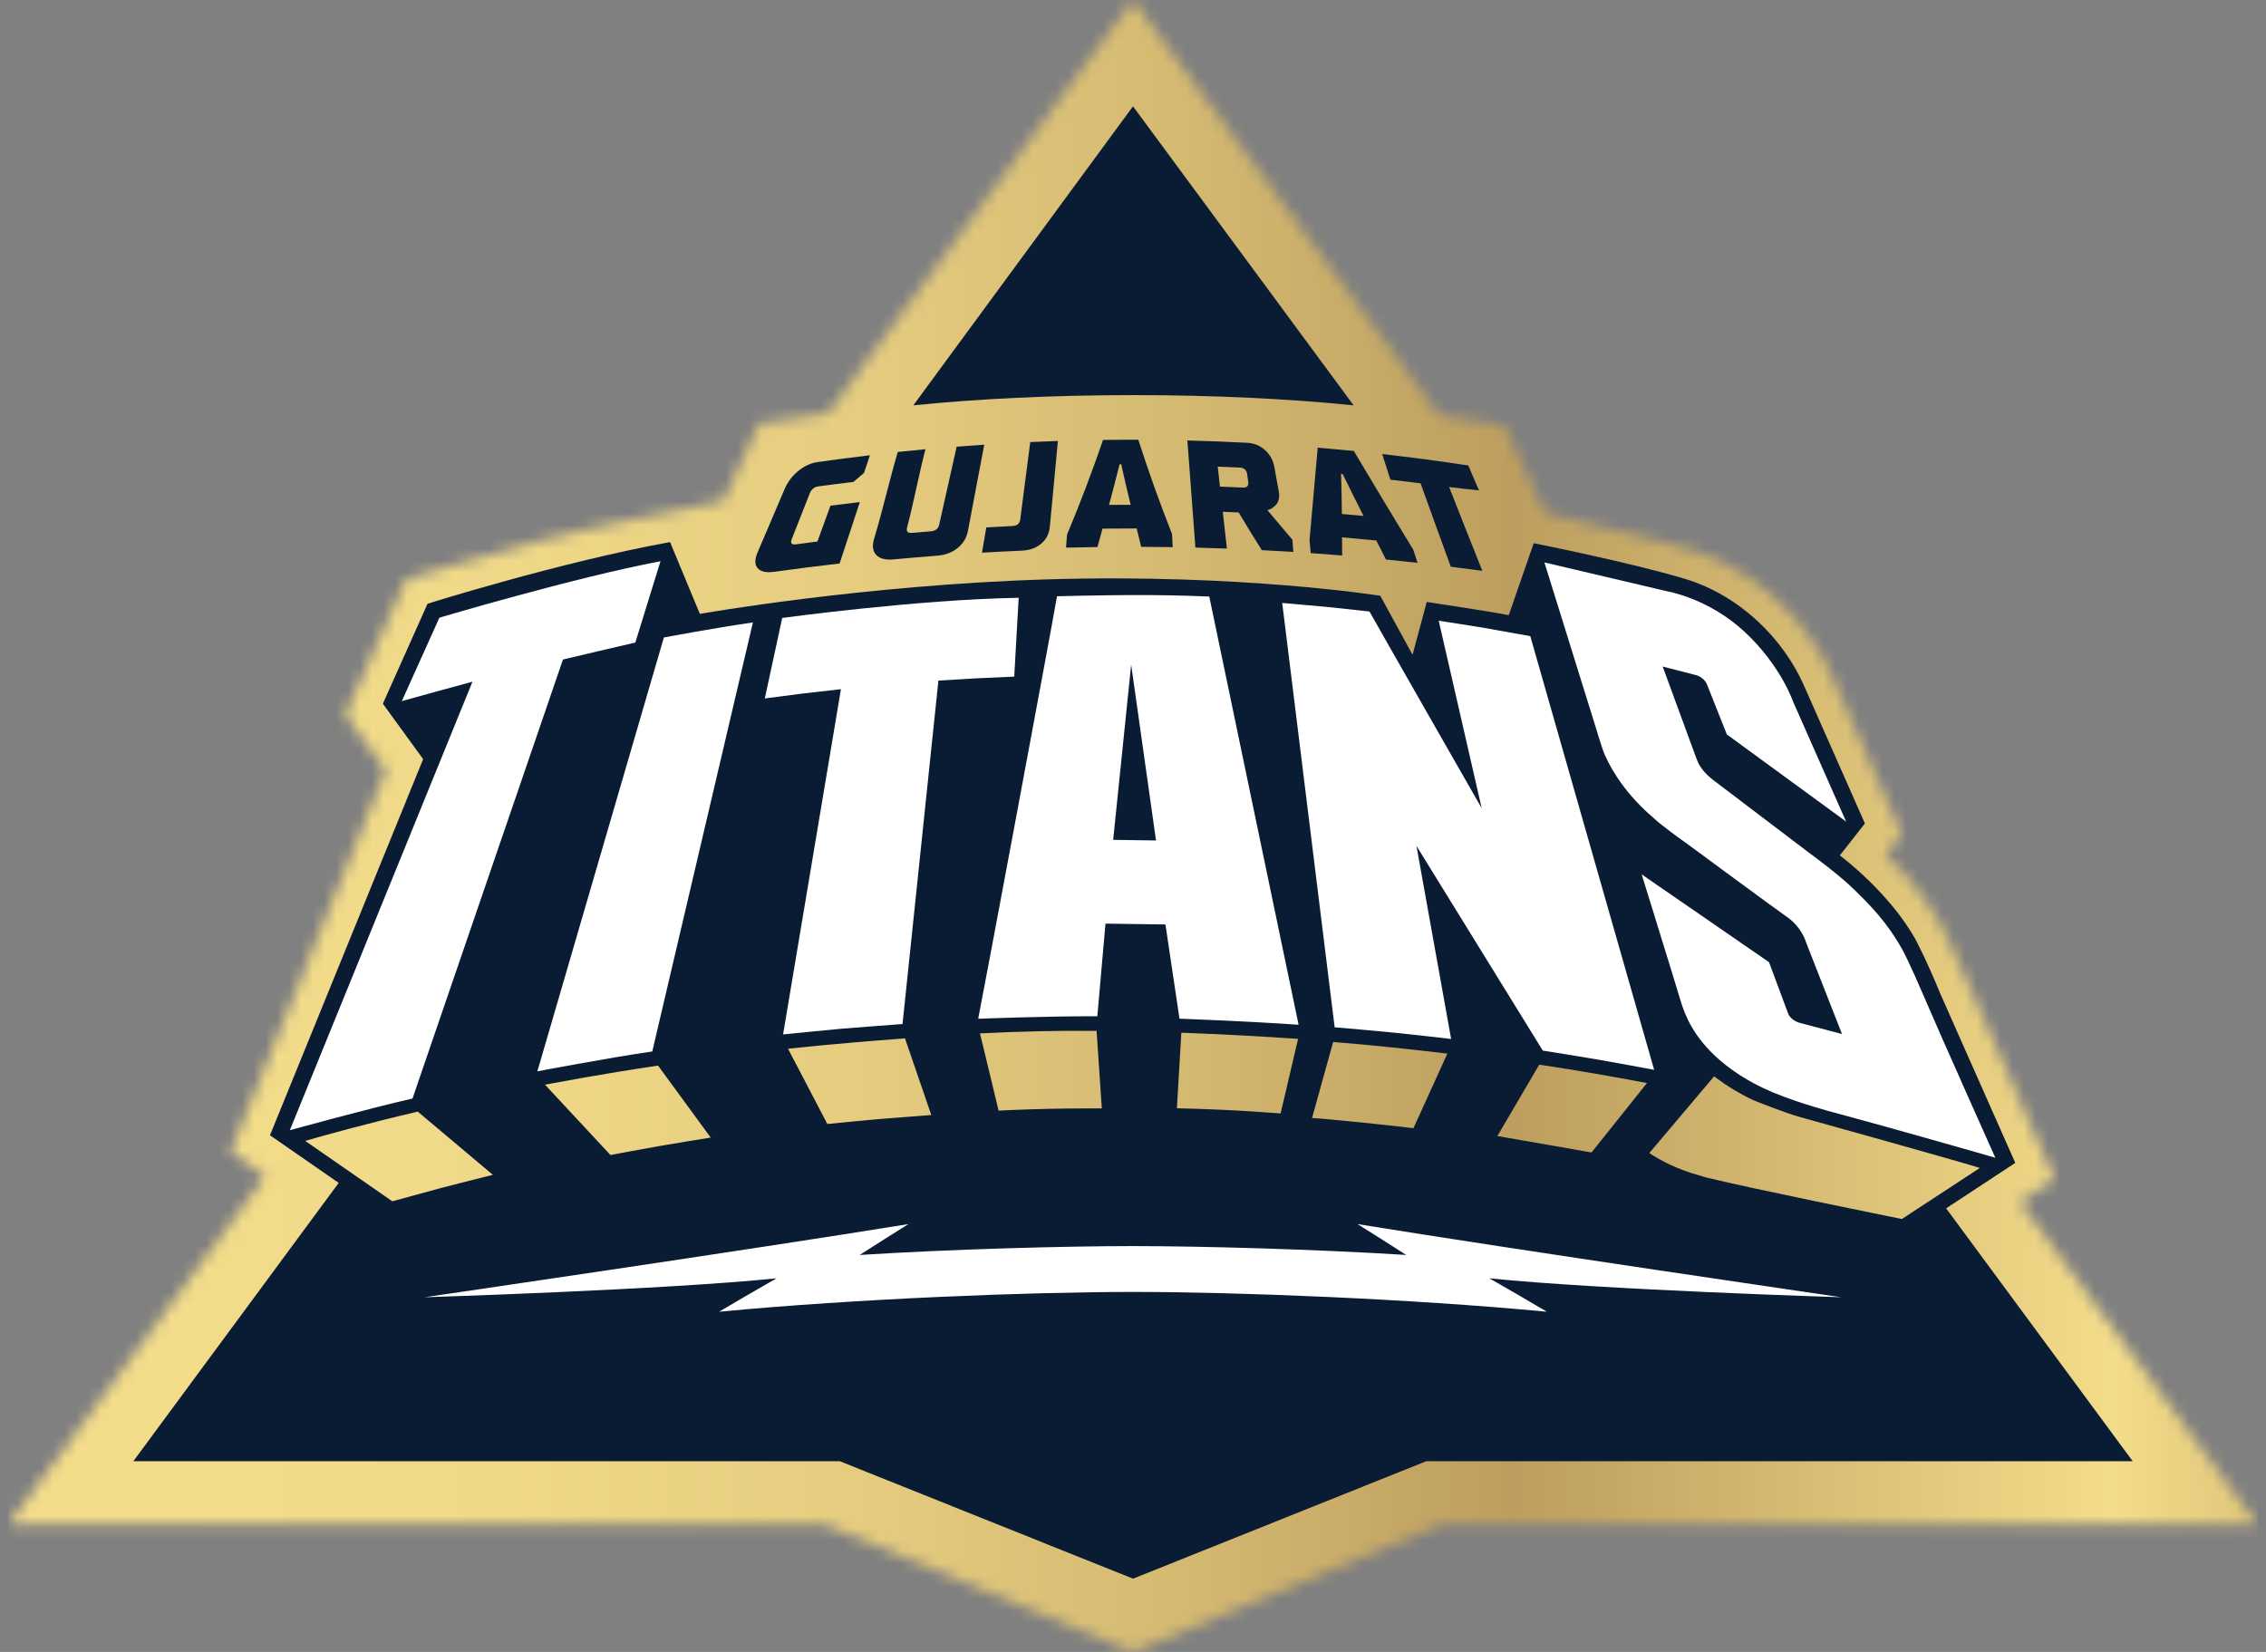 <svg width="192" height="140" viewBox="0 0 192 140" fill="none" xmlns="http://www.w3.org/2000/svg">
<rect x="0" y="0" width="192" height="140" fill="#808080" stroke="none"/>
<mask id="mask0_1_708" style="mask-type:luminance" maskUnits="userSpaceOnUse" x="0" y="0" width="192" height="140">
<path d="M70.169 35.017C68.246 35.27 66.299 35.555 64.333 35.881L61.287 42.442C61.287 42.442 51.862 44.362 50.632 44.645C49.051 45.005 47.058 45.483 45.874 45.794C43.495 46.421 37.475 48.139 36.403 48.472L34.397 49.096L29.258 60.592L32.68 65.299L19.531 97.593L22.457 99.697L0.688 129.209H69.873L96 140L122.127 129.209H191.312L171.157 101.884L174.099 99.927C174.099 99.927 167.932 86.041 166.655 83.084C165.377 80.126 164.201 77.907 164.201 77.907C162.15 74.511 159.771 72.476 159.771 72.476L161.147 70.716C161.147 70.716 157.595 62.709 155.223 57.295C152.852 51.881 148.23 48.987 148.23 48.987C145.427 46.915 141.338 46.051 141.338 46.051L130.926 43.493L127.501 36.07C126.755 35.926 124.837 35.574 121.946 35.171L96 0L70.169 35.017Z" fill="white"/>
</mask>
<g mask="url(#mask0_1_708)">
<path d="M191.312 0.003H0.688V140.003H191.312V0.003Z" fill="url(#paint0_linear_1_708)"/>
<path d="M164.895 102.408L170.757 98.554L164.436 84.29C163.204 81.287 162.308 79.628 162.308 79.628C160.068 75.592 155.891 72.496 155.891 72.496L158.014 69.786C158.014 69.786 154.621 62.123 152.856 58.112C151.09 54.101 147.393 50.457 142.79 49.065C138.187 47.673 129.953 46.038 129.953 46.038L127.838 52.132C125.982 51.775 120.89 51.017 120.89 51.017L119.685 55.493L116.954 50.492C116.954 50.492 105.16 48.609 88.797 49.1C73.157 49.569 59.301 52.026 59.301 52.026L56.775 45.942C47.571 47.603 36.228 51.164 36.228 51.164L32.44 59.64L35.854 64.337L22.876 96.212L28.698 100.25L11.298 123.838H71.159L96.003 133.792L120.848 123.838H180.706L164.895 102.405V102.408ZM37.545 100.637C36.662 100.869 33.352 101.781 33.243 101.81L25.863 96.692C27.514 96.209 30.813 95.289 35.396 94.209L41.762 99.567C41.239 99.695 38.425 100.405 37.543 100.637M55.844 97.132C54.812 97.311 52.236 97.788 51.724 97.887L46.179 91.926C48.123 91.56 50.171 91.198 52.313 90.846C53.457 90.659 54.604 90.48 55.756 90.307L60.218 96.409C59.858 96.465 56.935 96.94 55.844 97.132ZM74.384 94.849C73.482 94.926 70.628 95.206 70.103 95.26L66.769 88.88C68.641 88.68 70.511 88.501 72.381 88.344C73.781 88.227 75.216 88.109 76.68 88.002L78.91 94.497C78.302 94.54 75.285 94.772 74.384 94.849ZM88.839 93.974C86.834 94.014 84.863 94.113 84.612 94.124L83.036 87.581C84.708 87.498 86.404 87.432 88.133 87.394C89.666 87.362 91.258 87.352 92.915 87.36L93.358 93.937C93.302 93.937 91.048 93.926 88.837 93.972M108.507 94.366C108.264 94.35 106.269 94.19 104.213 94.086C102.159 93.982 100.044 93.934 99.721 93.924L100.095 87.522C101.74 87.584 103.447 87.658 105.224 87.754C106.872 87.842 108.456 87.938 109.987 88.043L108.507 94.366ZM119.762 95.614C117.548 95.342 112.529 94.825 111.171 94.75L112.958 88.309C116.481 88.579 119.677 88.952 122.637 89.291L119.762 95.614ZM134.847 97.671C134.719 97.647 128.31 96.521 126.873 96.278L130.423 90.227C133.738 90.726 136.736 91.254 139.549 91.787L134.85 97.673L134.847 97.671ZM144.638 99.81C144.404 99.754 144.182 99.671 143.956 99.607C142.171 99.119 140.776 98.399 139.747 97.721L145.238 91.222C145.238 91.222 145.257 91.238 145.268 91.243C145.329 91.291 145.396 91.336 145.457 91.382C146.364 92.064 147.391 92.686 148.524 93.222C148.802 93.353 151.477 94.39 152.461 94.654C152.666 94.705 166.021 98.436 167.424 98.882C167.533 98.916 167.642 98.951 167.752 98.986L161.145 103.312C159.081 102.885 148.738 100.802 144.636 99.807" fill="#0A1C33"/>
<path d="M65.568 48.464C67.427 48.206 69.283 47.968 71.14 47.757C71.716 46.021 72.289 44.288 72.855 42.551C72.025 42.647 71.196 42.749 70.366 42.853C70.001 43.866 69.63 44.88 69.262 45.893C68.662 45.971 68.059 46.048 67.459 46.13C67.07 46.184 66.95 46.035 67.091 45.677C67.598 44.394 68.102 43.111 68.606 41.826C68.747 41.468 68.99 41.268 69.353 41.22C70.34 41.084 71.326 40.959 72.316 40.839C72.617 40.583 72.916 40.33 73.212 40.076C73.377 39.577 73.54 39.081 73.706 38.583C72.231 38.758 70.756 38.951 69.281 39.159C68.702 39.241 68.158 39.492 67.643 39.911C67.123 40.335 66.739 40.847 66.48 41.452C65.728 43.231 64.968 45.008 64.203 46.784C63.941 47.389 63.933 47.843 64.189 48.144C64.445 48.448 64.909 48.552 65.568 48.459" fill="#0A1C33"/>
<path d="M75.7 47.408C76.94 47.294 78.178 47.19 79.415 47.093C80.09 47.043 80.666 46.827 81.141 46.443C81.613 46.059 81.904 45.576 82.016 44.984C82.48 42.551 82.939 40.119 83.395 37.687C82.616 37.74 81.837 37.796 81.058 37.857C80.573 40.058 80.08 42.258 79.581 44.458C79.504 44.808 79.271 44.994 78.885 45.026C78.354 45.069 77.823 45.114 77.292 45.163C76.914 45.197 76.767 45.042 76.86 44.69C77.444 42.485 77.842 40.279 78.413 38.071C77.631 38.143 76.85 38.22 76.068 38.303C75.351 40.754 74.801 43.208 74.065 45.659C73.884 46.256 73.945 46.709 74.241 47.027C74.54 47.347 75.028 47.472 75.703 47.408" fill="#0A1C33"/>
<path d="M85.799 44.578C85.055 44.615 84.31 44.653 83.569 44.698C83.446 45.413 83.326 46.125 83.204 46.84C84.326 46.773 85.452 46.717 86.575 46.669C87.236 46.64 87.791 46.443 88.223 46.074C88.655 45.706 88.898 45.229 88.954 44.639C89.183 42.218 89.41 39.796 89.637 37.372C88.855 37.398 88.074 37.428 87.295 37.465C87.015 39.655 86.732 41.842 86.444 44.031C86.399 44.381 86.185 44.559 85.799 44.578Z" fill="#0A1C33"/>
<path d="M120.365 40.957C121.211 43.315 122.064 45.672 122.928 48.03C123.819 48.142 124.707 48.257 125.601 48.379C124.654 46.011 123.712 43.645 122.787 41.277C123.392 41.362 125.318 41.559 125.318 41.559C125.225 41.346 125.131 41.133 125.038 40.922C125.038 40.922 124.622 39.941 124.411 39.45C121.976 39.079 119.544 38.756 117.111 38.479C117.343 39.205 117.575 39.927 117.81 40.653C118.661 40.749 119.514 40.85 120.365 40.959" fill="#0A1C33"/>
<path d="M93.461 37.284C92.546 39.954 91.53 42.629 90.41 45.312C90.383 45.68 90.356 46.045 90.327 46.413C91.215 46.392 92.101 46.373 92.989 46.363C93.133 45.843 93.277 45.322 93.416 44.8C94.381 44.789 95.347 44.784 96.312 44.786C96.438 45.306 96.566 45.824 96.694 46.344C97.582 46.347 98.472 46.357 99.363 46.371C99.345 46.003 99.326 45.637 99.31 45.269C98.257 42.597 97.304 39.93 96.451 37.27C95.453 37.268 94.459 37.27 93.461 37.284ZM93.97 42.789C94.282 41.642 94.579 40.492 94.861 39.348C94.907 39.348 94.952 39.348 95 39.348C95.253 40.492 95.52 41.636 95.803 42.781C95.192 42.781 94.581 42.783 93.973 42.789" fill="#0A1C33"/>
<path d="M106.912 46.624C107.803 46.669 109.584 46.776 109.584 46.776C109.558 46.432 109.531 46.085 109.507 45.741C108.797 44.904 108.088 44.069 107.384 43.231C107.384 43.231 107.464 43.21 107.501 43.199C107.685 43.159 107.909 42.997 108.117 42.783C108.317 42.575 108.445 42.162 108.357 41.679C108.232 40.986 108.104 40.292 107.981 39.599C107.872 39.007 107.608 38.519 107.181 38.14C106.754 37.761 106.256 37.559 105.68 37.526C103.989 37.438 102.298 37.372 100.607 37.329C100.831 40.356 101.057 43.383 101.287 46.408C102.178 46.429 103.066 46.459 103.957 46.491C103.839 45.45 103.725 44.413 103.607 43.373C104.055 43.389 104.503 43.407 104.951 43.429C105.584 44.49 106.237 45.554 106.914 46.624M103.367 41.239C103.306 40.676 103.242 40.111 103.18 39.548C103.805 39.572 104.431 39.599 105.055 39.628C105.416 39.644 105.618 39.831 105.672 40.188C105.704 40.402 105.736 40.615 105.765 40.828C105.818 41.178 105.658 41.34 105.29 41.322C104.65 41.292 104.01 41.263 103.367 41.239Z" fill="#0A1C33"/>
<path d="M110.957 45.769C110.992 46.137 111.024 46.508 111.059 46.876C111.059 46.876 112.835 47.007 113.723 47.078C113.723 46.566 113.715 46.052 113.71 45.54C114.675 45.622 115.643 45.71 116.611 45.804C116.884 46.34 117.158 46.879 117.436 47.417C118.326 47.505 120.111 47.7 120.111 47.7C119.988 47.327 119.865 46.953 119.743 46.582C118.041 43.793 116.363 41.005 114.71 38.218C113.691 38.125 112.669 38.032 111.651 37.941C111.424 40.552 111.192 43.16 110.957 45.772M113.768 40.173C114.342 41.355 114.929 42.539 115.534 43.726C114.923 43.667 114.312 43.611 113.699 43.558C113.688 42.427 113.664 41.294 113.63 40.163C113.675 40.168 113.72 40.171 113.768 40.176" fill="#0A1C33"/>
<path d="M114.694 34.353L96 9.01L77.386 34.353C82.779 33.804 89.18 33.486 96.042 33.486C102.905 33.486 109.303 33.804 114.696 34.353" fill="#0A1C33"/>
<path d="M115.022 103.74C116.409 104.604 117.785 105.479 119.15 106.357C111.442 105.871 101.79 105.607 96 105.605C90.207 105.605 80.555 105.869 72.844 106.357C74.212 105.477 75.588 104.604 76.975 103.74C63.597 105.911 35.987 109.941 35.987 109.941C35.987 109.941 56.305 109.312 65.8 108.336C64.165 109.269 62.543 110.213 60.93 111.168C72.593 110.061 87.22 109.491 95.997 109.491C104.775 109.491 119.401 110.061 131.064 111.168C129.454 110.213 127.829 109.269 126.194 108.336C135.689 109.312 156.007 109.941 156.007 109.941C156.007 109.941 128.397 105.911 115.019 103.74" fill="white"/>
<path d="M71.254 58.407C71.219 58.613 66.365 87.572 66.352 87.666C67.379 87.562 70.145 87.287 71.409 87.175C72.673 87.066 76.471 86.788 76.471 86.788L79.512 57.679C80.048 57.642 82.216 57.514 82.723 57.487C83.259 57.458 85.747 57.351 85.937 57.343C85.969 56.786 86.283 51.188 86.313 50.662C77.647 50.812 66.277 52.372 66.277 52.372C66.155 52.937 65.725 54.924 65.541 55.775C65.357 56.629 64.84 59.023 64.802 59.192C64.832 59.186 67.848 58.797 68.03 58.776C68.568 58.709 70.721 58.466 71.26 58.407" fill="white"/>
<path d="M118.021 87.506C119.256 87.631 122.134 87.954 122.955 88.052C122.939 87.959 120.018 71.69 120.018 71.69C120.018 71.69 130.668 88.954 130.722 89.037C130.948 89.071 134.264 89.605 135.442 89.807C136.624 90.01 139.587 90.559 140.158 90.669C140.131 90.57 130.519 56.916 129.663 53.913C129.449 53.873 126.433 53.329 125.787 53.22C125.142 53.11 122.552 52.7 121.904 52.606C122.206 53.919 125.459 68.124 125.547 68.5C125.454 68.348 116.405 52.508 116.039 51.828C115.423 51.755 113.268 51.518 112.342 51.43C111.42 51.339 108.643 51.102 108.643 51.102C108.971 53.748 113.076 86.972 113.087 87.063C113.873 87.127 116.791 87.386 118.023 87.508" fill="white"/>
<path d="M45.528 90.797C45.528 90.797 51.393 89.674 55.268 89.111C55.29 89.015 63.691 53.193 63.795 52.751C60.536 53.217 56.25 54.028 56.25 54.028C55.943 55.076 45.56 90.698 45.531 90.797H45.528Z" fill="white"/>
<path d="M53.833 54.455C53.897 54.247 55.876 47.848 55.964 47.563C48.598 48.961 37.23 52.348 37.23 52.348C37.134 52.561 34.315 58.816 34.048 59.418C34.55 59.264 39.529 57.911 40.033 57.773C39.991 57.879 24.602 95.678 24.559 95.785C24.559 95.785 31.424 93.891 34.95 93.102C34.982 93.011 47.699 55.895 47.699 55.895C47.699 55.895 53.324 54.559 53.833 54.455Z" fill="white"/>
<path d="M163.168 84.793C161.683 81.336 161.195 80.491 161.195 80.491C159.861 78.114 158.482 76.736 157.047 75.335C155.914 74.228 153.991 72.793 153.231 72.233C151.58 70.98 145.099 66.059 145.099 66.059C144.427 65.526 144.085 65.027 143.917 64.707C143.88 64.637 143.813 64.472 143.738 64.277C143.658 64.056 140.911 56.58 140.879 56.489L143.597 57.188C144.365 57.351 144.616 57.959 144.616 57.959L146.318 62.245L156.421 69.625C156.445 69.641 156.461 69.654 156.461 69.654C156.461 69.654 156.434 69.62 156.389 69.556L151.926 59.455C151.926 59.455 150.894 56.407 147.83 53.553C144.765 50.699 141.285 50.118 141.285 50.118L130.859 47.666C130.859 47.666 133.953 57.604 135.185 61.568C135.185 61.568 135.745 63.475 135.993 64.013C136.591 65.35 137.799 67.369 140.18 69.385C140.18 69.385 140.653 69.878 142.93 71.495C143.338 71.793 150.604 77.162 151.308 77.634C152.697 78.565 153.033 79.875 153.033 79.875C153.033 79.875 155.906 87.204 156.074 87.633L152.481 86.684C152.481 86.684 151.766 86.502 151.518 85.918C151.518 85.918 150.028 81.907 149.891 81.544C149.294 81.128 139.119 74.116 139.1 74.103C139.095 74.1 142.085 83.731 142.421 84.894C142.746 85.902 143.408 87.887 145.813 89.927C147.054 90.978 148.713 92.034 150.961 92.872C150.961 92.872 152.631 93.562 156.047 94.464C159.314 95.328 168.799 98.032 169.065 98.121C169.047 98.078 164.601 88.143 163.163 84.793" fill="white"/>
<path d="M102.459 50.558C100.163 50.454 97.891 50.425 95.877 50.43C93.482 50.435 89.561 50.531 89.561 50.531C89.201 52.7 83.072 85.502 82.883 86.34C82.883 86.34 88.801 86.108 92.978 86.129C92.98 86.105 93.668 78.277 93.668 78.277L98.749 78.349C98.837 78.965 99.926 86.241 99.939 86.332C99.939 86.332 105.516 86.535 110.031 86.847C110.01 86.756 102.483 50.681 102.462 50.558M97.931 71.228L94.319 71.177L95.845 56.33L97.949 71.225H97.931V71.228Z" fill="white"/>
</g>
<defs>
<linearGradient id="paint0_linear_1_708" x1="-1.71" y1="68.961" x2="211.057" y2="68.961" gradientUnits="userSpaceOnUse">
<stop stop-color="#F3DC8A"/>
<stop offset="0.07" stop-color="#F3DC8A"/>
<stop offset="0.21" stop-color="#EFD887"/>
<stop offset="0.35" stop-color="#E5CC7F"/>
<stop offset="0.48" stop-color="#D4B971"/>
<stop offset="0.61" stop-color="#BD9E5E"/>
<stop offset="0.64" stop-color="#C3A563"/>
<stop offset="0.85" stop-color="#F3DC8A"/>
<stop offset="0.91" stop-color="#DEC479"/>
<stop offset="1" stop-color="#BD9E5E"/>
</linearGradient>
</defs>
</svg>
